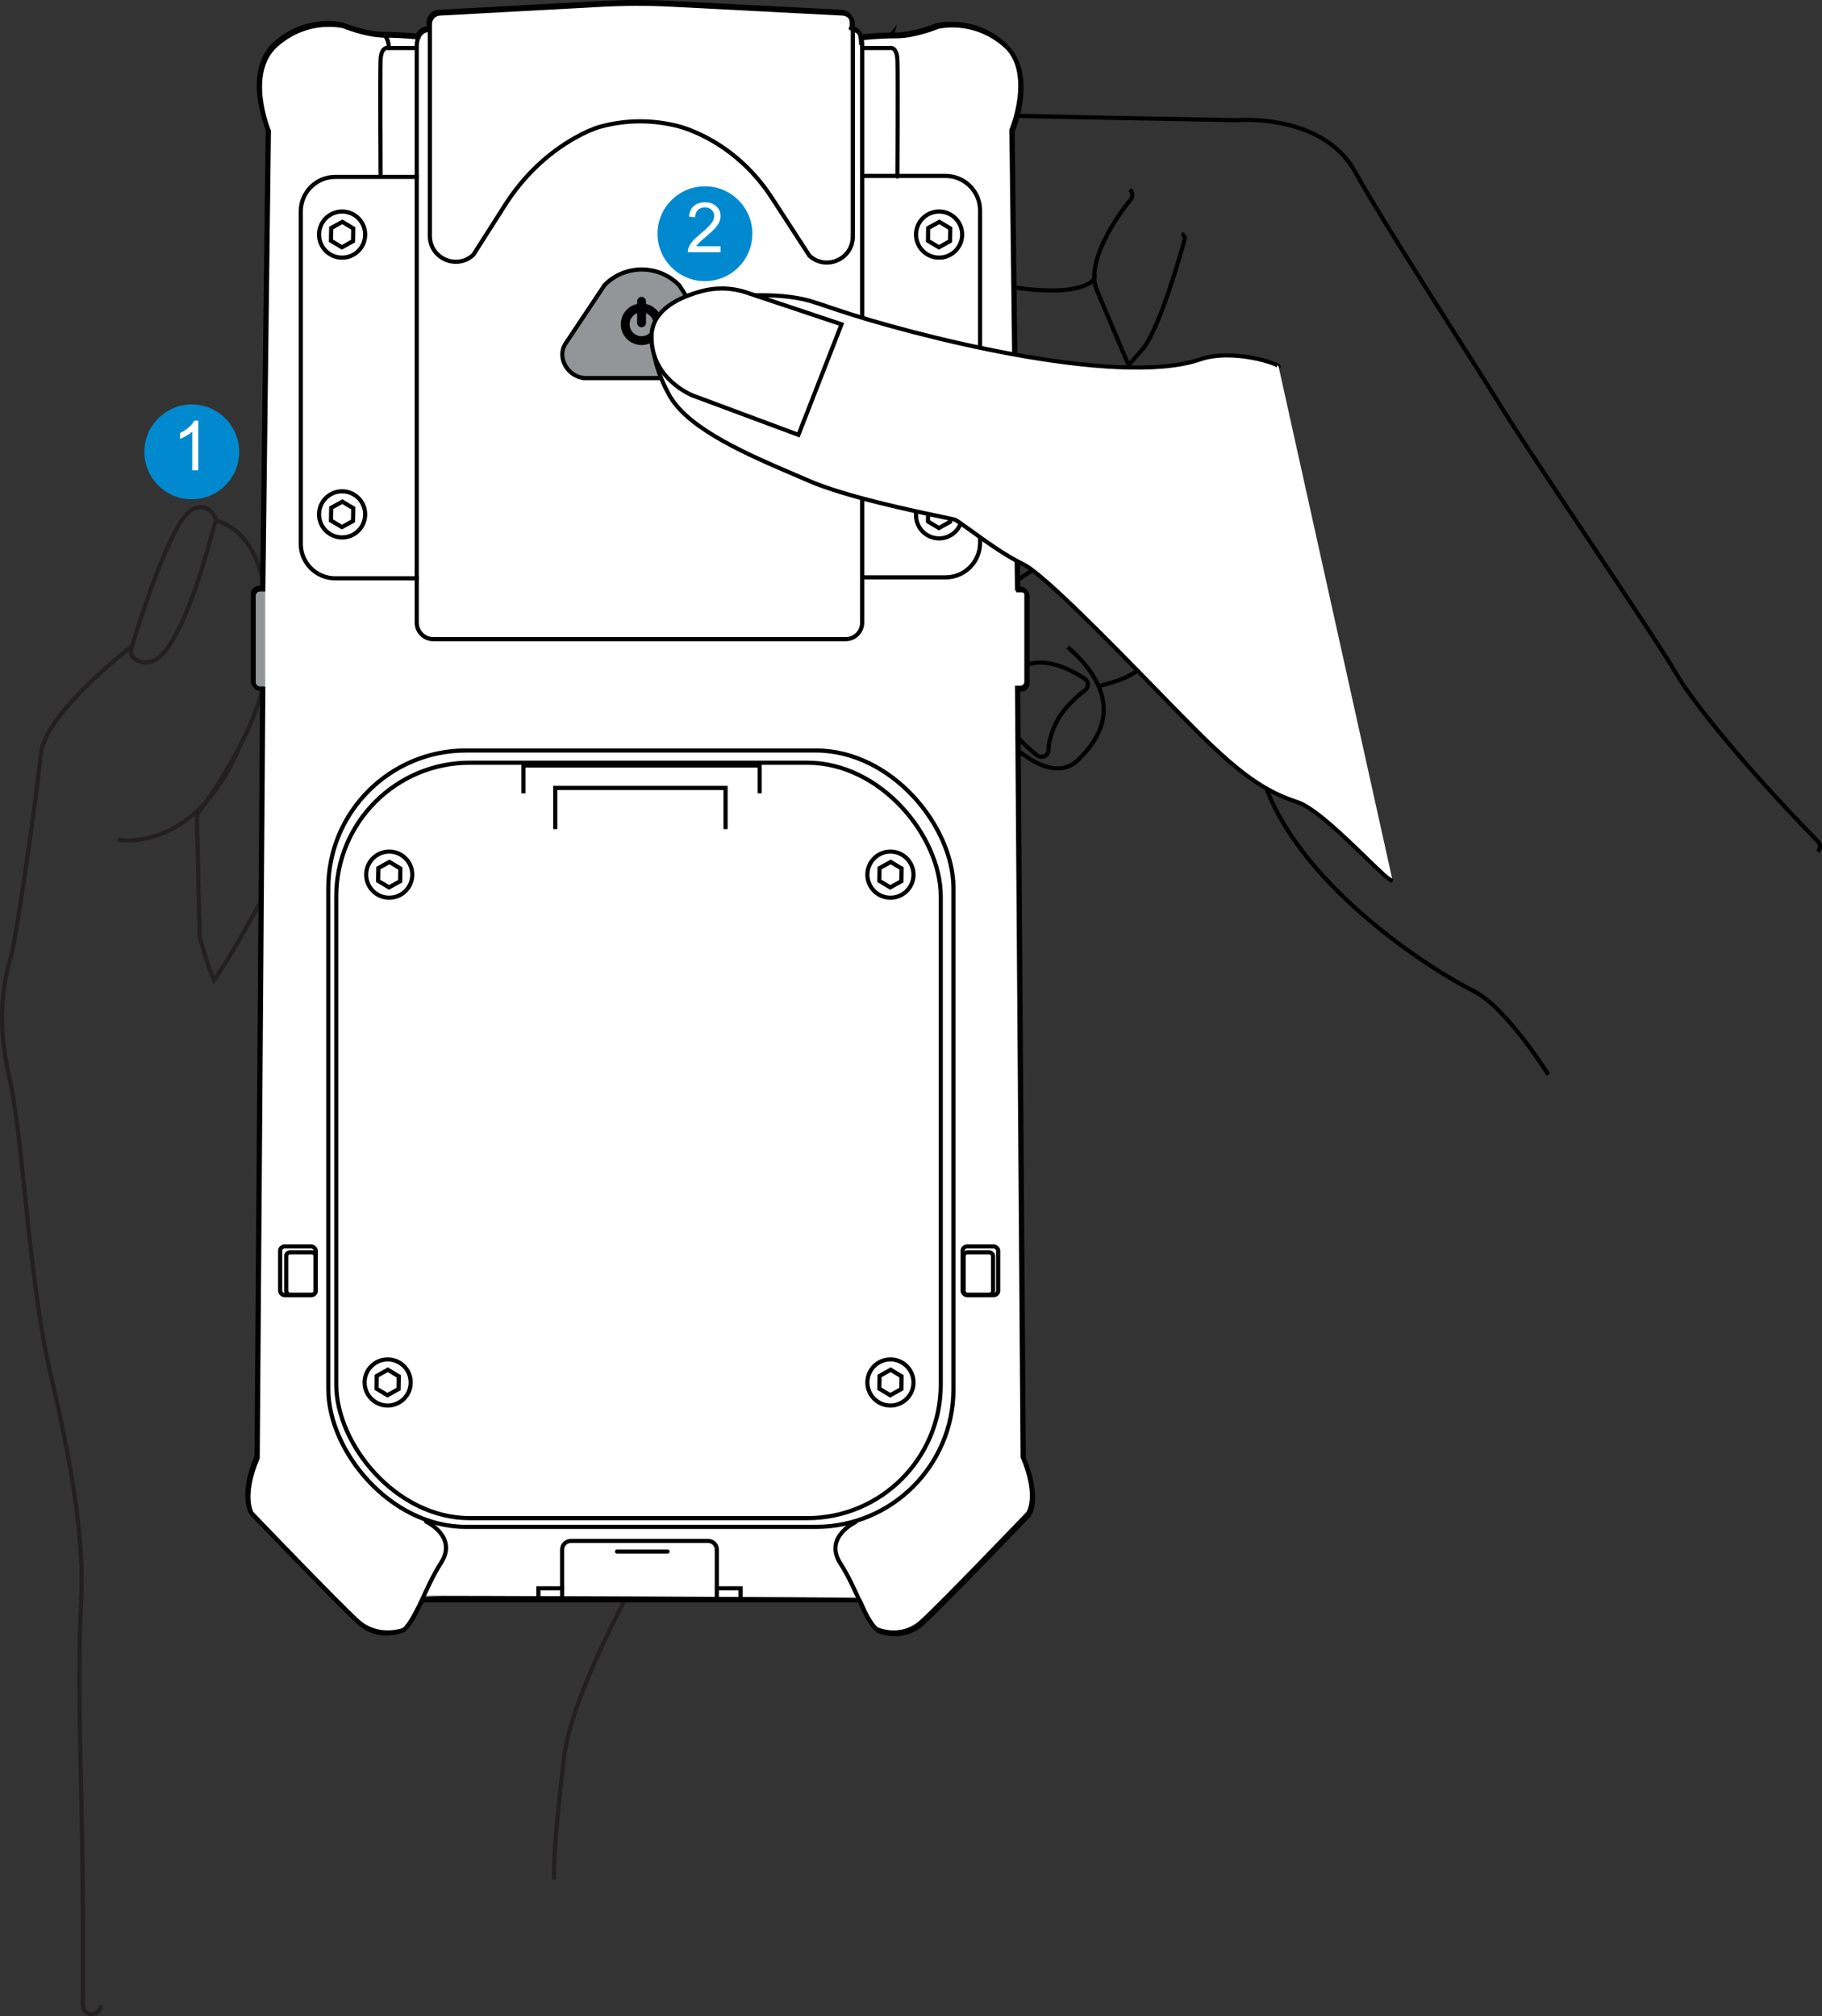<?xml version="1.0" encoding="UTF-8"?>
<svg id="Layer_2" xmlns="http://www.w3.org/2000/svg" viewBox="0 0 438.48 485.21">
  <rect x="0" y="0" width="438.48" height="485.21" fill="#333333" stroke="none"/>
  <defs>
    <style>.cls-1,.cls-2,.cls-3,.cls-4,.cls-5,.cls-6,.cls-7,.cls-8{stroke-miterlimit:10;}.cls-1,.cls-2,.cls-3,.cls-4,.cls-6,.cls-7,.cls-8{stroke:#000;}.cls-1,.cls-2,.cls-4{stroke-linecap:round;}.cls-1,.cls-2,.cls-5,.cls-7,.cls-8{fill:none;}.cls-1,.cls-4{stroke-width:1px;}.cls-2,.cls-8{stroke-width:2.13px;}.cls-3,.cls-9{fill:#939598;}.cls-4,.cls-10,.cls-6{fill:#fff;}.cls-11{fill:#231f20;}.cls-5{stroke:#231f20;}.cls-12{fill:#0089cf;}.cls-6{stroke-width:.99px;}</style>
  </defs>
  <g id="Layer_1-2">
    <path class="cls-7" d="M372.61,258.59c-.1-.16-10.12-16.25-18.05-20.16-9.99-4.94-40.59-24.48-49.78-48.67" />
    <path class="cls-7" d="M263.33,65.97c.44.83-.44,1.83-1.26,2.27-.63.34-1.33.61-2.08.84-6.05,1.82-15.57.23-22.73-.96-3.42-.57-6.65-1.11-7.89-.97-3.57.41-23.67,6.91-31.11,9.38-.88.33-1.85-.19-2.15-1.08-.3-.89.19-1.85,1.08-2.14" />
    <path class="cls-7" d="M271.9,45.63c.72.6.81,1.67.2,2.39-3.21,3.81-10.94,15.14-8.18,21.69,3.77,8.96,8.57,20.26,8.57,20.26" />
    <path class="cls-7" d="M284.32,56.31c.58.16.93.76.77,1.34-.24.89-5.94,21.8-10.27,26.53l-3.16,3.62" />
    <path class="cls-7" d="M136.09,86.61c-.12-.17,10.26-8.32,10.74-10.15.24-.9,1-3.17-.67-4.83" />
    <path class="cls-7" d="M160.9,89.58c.42-.12.86-.07,1.24.13,8.03,4.19,17.57,8.67,20.56,9.39.91-2.08,3.06-6.31,5.85-11.78,1.11-2.17,2.17-4.25,2.76-5.44-2.39-1.44-10.51-4.51-17.56-6.83-.89-.29-1.37-1.25-1.08-2.14.29-.89,1.25-1.37,2.14-1.08,18.81,6.19,19.73,8.19,20.03,8.84.24.52.25,1.08.05,1.59-.28.68-1.38,2.84-3.3,6.61-2.14,4.19-5.72,11.21-6.05,12.29-.17.56-.58,1.02-1.14,1.26-.71.3-2.86,1.21-23.23-9.39-2.5.64-10.63,2.46-15.39.43-4.04-1.72-10.7-6.02-11.37-10.22-.24-1.51.3-2.92,1.5-3.96,4.16-3.61,37.62-28.26,48.8-34.01,2.09-1.07,4.53-2.39,7.11-3.77,11.89-6.39,26.69-14.35,34.07-14.06,8.25.32,69.06,1.43,71.68,1.48,1.69-.13,20.95-1.26,28.55,12.42,4.98,8.98,16.14,26.53,25.1,40.63,4.21,6.63,7.85,12.35,10.23,16.22,3.52,5.71,12.15,18.65,20.5,31.15,9.76,14.62,18.97,28.43,21.41,32.7,3.53,6.18,16.02,21.92,34.15,40.46.66.67.64,1.74-.03,2.4" />
    <path class="cls-7" d="M210.41,72.47l-6.99,5.36c-.17.13-.35.22-.54.28-.66.2-1.39-.02-1.84-.59-.57-.74-.43-1.81.31-2.38" />
    <path class="cls-7" d="M210.18,118.94c-.12.3-3.13,7.63-18.35,24.01-4.55,4.9-9.09,7.53-13.24,8.78-10.45,3.14-18.54-2.44-18.65-2.52-1.85-1.3-2.9-3.13-3.02-5.3-.39-7.13,9.42-16.26,11.42-18.04l10.33-19.53" />
    <path class="cls-7" d="M161.4,149.45c-.8.24-1.68-.14-2.03-.93-.79-1.77-1.37-5.73,2.09-8.07,1.88-1.27,5.41-9.75,7.31-15.36.3-.89,1.27-1.36,2.15-1.06.89.3,1.36,1.27,1.06,2.15-.83,2.44-5.14,14.72-8.63,17.08-1.92,1.3-1,3.63-.88,3.89.37.86-.02,1.86-.88,2.23-.06.03-.13.05-.2.07Z" />
    <path class="cls-7" d="M241.68,130.81c.52-.78,1.57-.99,2.35-.47.78.52.99,1.57.47,2.35l-10.36,15.59c-4.1,14.11-9.91,22.58-17.26,25.18-.23.08-.46.16-.68.22-6.22,1.87-11.19-1.17-11.93-1.66-3.78-2.12-3.95-8.7-.56-20.69l.08-.29c.81-2.86,9.09-31.39,9.17-31.68.26-.9,1.2-1.42,2.1-1.16.9.26,1.42,1.2,1.16,2.1" />
    <path class="cls-7" d="M205,146.47c.92-.2,2.72.88,2.92,1.79.65,2.98.77,12.52.08,16.37-.83,4.67-4.13,6.49-4.44,6.42" />
    <path class="cls-7" d="M256.97,155.73c5.63,4.92,8.54,9.87,8.64,14.72.1,4.31-1.97,8.42-6.31,12.57-.79.75-1.7,1.28-2.7,1.59-.94.28-1.96.36-3.04.24-6.06-.7-13.29-7.89-17.44-14.26-7.11-10.93,6.66-28.96,6.81-29.14,1.78-2.31,7.5-5.3,8.14-5.64.83-.42,1.86-.1,2.29.73.43.83.11,1.86-.73,2.29" />
    <path class="cls-7" d="M275.04,157.31c.76.55.93,1.61.38,2.37-1.72,2.37-5.19,3.77-8.11,4.65-1.09.33-2.11.58-2.93.79" />
    <path class="cls-7" d="M251.13,182.06c-.52.15-1.08.06-1.52-.27-1.16-.89-11.24-8.89-8.89-15.28.03-.12,1.53-4.79,6.21-6.47,3.9-1.4,8.63-.3,14.1,3.27.47.31.76.82.77,1.38.01.56-.25,1.09-.7,1.42-.05.03-4.63,3.37-6.77,7.5-2.08,4.01-1.98,6.71-1.98,6.74.03.66-.32,1.29-.91,1.59-.1.05-.2.09-.3.12Z" />
    <path class="cls-7" d="M186.49,57.86c1.83,4.85,4.84,13.31,4.46,15.46-.12.65-.59,1.15-1.18,1.33-.25.07-.51.09-.78.05" />
    <path class="cls-7" d="M225.56,44.02c.28.57,6.91,13.99,5.28,21.78-.13.63-.6,1.1-1.17,1.28-.26.08-.55.1-.83.03" />
    <path class="cls-5" d="M166.56,132.91c.82-1.73,1.15-11.75,1.28-19.86,0-.2-.02-.4-.07-.59-.06-.21-1.44-5.31-4.54-12.63-1.03-2.44-6.6-14.73-14.69-17.28-2.7-.85-5.45-.53-7.97.94-1.02.27-3.3,1.16-5.28,3.9-3.44,4.77-4.22,12.62-2.32,23.32l-8.57,19.58-35.25,47.59c-2.41,1.44-13.71,8.93-19.44,25.73-6.78,13.34-14.77,27.75-18.24,32.24-1.19-2.81-2.6-7.39-3.41-10.36l-.69-29.41c2.53-3.41,14.31-19.84,16.21-32.72,2.4-16.28.57-34.51-11.49-38.08-.47-1.28-1.44-2.94-3.33-3.21-3.04-.44-5.29,3.19-6.9,6.4-4.66,9.24-9.1,23.71-10.09,27.04-3.86,3-21.06,16.84-21.96,26.06-.88,9.06-5.71,43.17-7.09,48.23-1.49,5.48-3.95,14.52-.46,29.56,1.46,6.29,2.56,16.77,3.71,27.86,1.52,14.54,3.24,31.01,6.28,43.85,5.59,23.6,7.91,40.58,7.3,53.45-.63,13.47-.55,23.8.02,48.01.55,23.2.35,49.73.35,50,0,1.19.95,2.16,2.13,2.17.26,0,.51-.04.74-.13.82-.3,1.41-1.08,1.42-2.01" />
    <path class="cls-5" d="M193.18,169.27c.77-.83,15.45-13.31,3.57-28.47-8.01-10.22-23.39-16.76-39.71-8.35-2.69,1.39-5.53,2.73-8.27,4.02-12.63,5.96-25.69,12.11-24.5,23.89,0,.05.01.1.02.15.08.48,2.14,11.91,10.21,16.26,4.21,2.27,9.15,2.19,14.69-.23,12.03-5.26,22.11-6.85,27.53-7.7,3.7-.58,5.09-.8,5.91-1.92" />
    <path class="cls-5" d="M136.04,192.92c.59.38,1.29.44,1.9.22.42-.15.79-.43,1.06-.82l11.12-16.55" />
    <path class="cls-5" d="M209.18,216.27c1.81-3.31,17.03-28.34,10.94-38.25-3.49-5.68-7.86-9.14-12.99-10.27-6.24-1.38-13.62.71-21.92,6.21-1.06.63-28.33,16.86-40.14,30.95l-1.53,1.82c-7.15,8.5-12.32,14.65-11.74,21.12.34,3.78,2.56,7.27,6.99,10.96.09.07.18.14.28.2.46.27,11.48,6.61,25.52-4.45,8.11-6.38,32.79-25.82,41.93-27.99,1.15-.27,1.87-1.43,1.59-2.59" />
    <path class="cls-5" d="M133.35,452.28c-.02-.16-.51-4.99,2.35-29.09,2.56-21.52,28.96-64.12,43.15-87.01,2.19-3.54,4.14-6.67,5.72-9.28,11.8-19.48,26.94-52.05,27.97-54.29,5.71-9.26,23.44-39.46,17.13-47.2-6.82-8.36-13.07-13.61-31.61-5.02-1.29.54-33.57,14.06-44.47,27.41-.78.79-5.56,5.9-5.39,12.05.1,3.36,1.61,6.35,4.49,8.91,1.49,1.67,9.95,8.35,39.74-9.65l23.03-8.28c1.12-.4,1.7-1.63,1.3-2.75" />
    <line class="cls-5" x1="188.35" y1="261.27" x2="193.17" y2="266.27" />
    <path class="cls-11" d="M168.4,285.94c.37-.13.68-.42.83-.81.27-.71-.09-1.51-.8-1.78-.36-.14-36.36-14.48-40.71-67.97-.06-.76-.73-1.33-1.49-1.27-.76.06-1.33.73-1.27,1.49,4.5,55.32,42.11,70.19,42.49,70.34.32.12.66.12.96,0Z" />
    <path class="cls-11" d="M122.69,324.22c.49-.18.86-.63.91-1.18.05-.59,4.6-59.57-33.15-101.25-.51-.57-1.39-.61-1.95-.1-.57.51-.61,1.39-.1,1.95,36.92,40.77,32.49,98.58,32.44,99.16-.07.76.5,1.43,1.26,1.5.2.02.4-.01.58-.08Z" />
    <path class="cls-5" d="M28.33,202.05c.36.07,4.53.76,9.95-1.19,6.1-2.19,13.79-7.73,19.42-21.26" />
    <path class="cls-11" d="M158.45,124.65c1.3-.47,2.37-1.06,3.12-1.61.96-.7,1.17-2.05.46-3.01-.7-.95-2.04-1.17-3-.47-.23.17-5.56,3.86-11.4-.28-1.28-.91-2.45-1.72-3.5-2.44-4.65-3.21-6.55-4.58-6.81-6.22-.19-1.17-1.3-1.97-2.47-1.77-1.18.19-1.97,1.3-1.77,2.47.58,3.51,3.43,5.48,8.61,9.07,1.04.72,2.19,1.51,3.46,2.41,4.88,3.46,9.87,3.08,13.3,1.85Z" />
    <path class="cls-5" d="M31.88,155.58c-.67.98-.42,2.32.56,2.99,1.27.87,2.77,1.06,4.22.54h.01c7.31-2.66,13.82-28.89,15.18-33.67" />
    <path class="cls-11" d="M142.22,143.58c.07-.03.14-.06.2-.09.68-.35.94-1.19.59-1.86-.27-.53-.84-.81-1.4-.74-1.19-.19-6.97-2.33-12.04-4.36-.71-.28-1.51.06-1.8.77s.06,1.51.77,1.8c11.34,4.53,13,4.72,13.67,4.48Z" />
    <path class="cls-11" d="M137.85,172.7c-3.14-4.69-12.77-13.01-12.87-13.09-.54-.46-.81-1.17-.73-1.87.08-.71.51-1.33,1.14-1.66l13.11-6.89c14.68-6.96,19.02,1.25,19.16,1.54,1.43,2.63,1.69,5.38.76,8.16-2.57,7.77-13.84,13.06-14.32,13.28-.06.03-.12.05-.17.07l-3.57,1.28c-.93.33-1.97,0-2.51-.83Z" />
    <path class="cls-11" d="M143.24,237.19l-10.68-10.46c-.56-.55-.78-1.36-.57-2.12.54-1.93,4.84-6.28,12.09-12.25,12.07-9.93,18.04-4.4,18.29-4.16.1.09.19.2.26.31,4.33,6.15,2.1,11.97.32,14.18-.08.1-.17.19-.27.28l-16.54,14.31c-.21.18-.44.31-.68.4-.76.27-1.63.11-2.23-.49Z" />
    <path class="cls-11" d="M158.12,268.55l-9.12-9.45c-.44-.45-.65-1.07-.59-1.69.06-.62.39-1.19.9-1.55l10.31-7.29c4.96-3.51,9.03-4.81,12.1-3.86,2.28.7,3.22,2.38,3.47,2.95,3.65,7.24-5.19,13.81-10.48,17.74-1.15.86-2.57,1.91-3.01,2.39-.21.59-.68,1.08-1.29,1.3h0c-.8.29-1.69.08-2.28-.53Z" />
    <path class="cls-5" d="M130,189.01c7.39,3.74,11.83,8.3,12.52,9.36.35.96,1.36,1.56,2.4,1.37.12-.02.24-.05.35-.09" />
    <path class="cls-4" d="M172.24,372.52c0-1.16-.94-2.1-2.1-2.1h-33.03c-1.16,0-2.1.94-2.1,2.1v9.01h37.23v-9.01Z" />
    <rect class="cls-4" x="129.31" y="381.82" width="5.72" height="3" />
    <rect class="cls-4" x="172.24" y="381.82" width="5.72" height="3" />
    <path class="cls-4" d="M204.74,6.81c.08,0,.15.02.23.02v-1.44c0-1.35-1.06-2.46-2.41-2.53l-41.2-2.14c-5.6-.29-11.22-.28-16.82.02l-38.96,2.12c-1.35.07-2.4,1.19-2.4,2.53v1.43c-1.39,0-2.28.72-2.75,1.8-.43-.05-3.85-.44-8.06-.44-4.5,0-9.91-2.25-9.91-2.25,0,0-8.56-2.25-16.21,4.5-7.66,6.76-1.8,20.72-1.8,20.72l-1.35,110.34h-.79c-.81,0-1.46.66-1.46,1.46v20.94c0,.81.66,1.46,1.46,1.46h.79l-1.35,185.11c-4.05,9.46-1.35,13.51-1.35,13.51,0,0,20.72,21.62,25.67,26.12,4.95,4.5,11.11,2.12,11.11,2.12,1.76-1.51,3.25-5.08,4.75-7.67.04-.07,104.82.28,104.92.5,1.42,3.17,2.29,5.42,4.13,7,0,0,5.85,2.7,10.81-1.8,4.95-4.5,25.67-26.12,25.67-26.12,0,0,2.7-4.05-1.35-13.51l-1.35-185.11h.79c.81,0,1.46-.66,1.46-1.46v-20.94c0-.81-.65-1.46-1.46-1.46h-.79l-1.35-110.34s5.85-13.96-1.8-20.72c-7.66-6.76-16.21-4.5-16.21-4.5,0,0-5.4,2.25-9.91,2.25-.3,0-.59,0-.87,0l.05-.16s-.05.06-.12.16c-4.05.06-7.16.44-7.16.44l-.15,2.03c0-2.11-.28-3.82-2.25-3.95" />
    <rect class="cls-7" x="80.93" y="183.54" width="145.47" height="181.79" rx="32.13" ry="32.13" />
    <rect class="cls-7" x="79.01" y="180.6" width="150.45" height="186.83" rx="33.13" ry="33.13" />
    <polyline class="cls-7" points="133.62 199.52 133.62 189.61 174.61 189.61 174.61 199.52" />
    <polyline class="cls-7" points="125.97 190.91 125.97 184.21 182.82 184.21 182.82 190.91" />
    <rect class="cls-7" x="67.42" y="299.95" width="8.56" height="11.71" rx="1.06" ry="1.06" />
    <rect class="cls-7" x="68.88" y="301.36" width="7.07" height="10.2" rx=".9" ry=".9" />
    <rect class="cls-7" x="231.66" y="299.95" width="8.56" height="11.71" rx="1.06" ry="1.06" />
    <rect class="cls-7" x="231.92" y="301.36" width="7.07" height="10.2" rx=".9" ry=".9" />
    <circle class="cls-7" cx="93.67" cy="210.48" r="5.55" />
    <polygon class="cls-7" points="96.3 212.06 93.62 213.54 90.99 211.97 91.05 208.9 93.72 207.42 96.35 208.99 96.3 212.06" />
    <circle class="cls-7" cx="214.29" cy="210.48" r="5.55" />
    <polygon class="cls-7" points="216.92 212.06 214.24 213.54 211.62 211.97 211.67 208.9 214.35 207.42 216.97 208.99 216.92 212.06" />
    <circle class="cls-7" cx="226" cy="124.01" r="5.55" />
    <polygon class="cls-7" points="228.63 125.58 225.95 127.07 223.33 125.49 223.38 122.43 226.06 120.94 228.68 122.52 228.63 125.58" />
    <circle class="cls-7" cx="226" cy="56.45" r="5.55" />
    <polygon class="cls-7" points="228.63 58.02 225.95 59.51 223.33 57.94 223.38 54.87 226.06 53.39 228.68 54.96 228.63 58.02" />
    <circle class="cls-7" cx="82.33" cy="56.45" r="5.55" />
    <polygon class="cls-7" points="84.96 58.02 82.28 59.51 79.65 57.94 79.71 54.87 82.38 53.39 85.01 54.96 84.96 58.02" />
    <circle class="cls-7" cx="82.33" cy="123.78" r="5.55" />
    <polygon class="cls-7" points="84.96 125.36 82.28 126.84 79.65 125.27 79.71 122.2 82.38 120.72 85.01 122.29 84.96 125.36" />
    <circle class="cls-7" cx="214.29" cy="332.68" r="5.55" />
    <polygon class="cls-7" points="216.92 334.26 214.24 335.75 211.62 334.17 211.67 331.11 214.35 329.62 216.97 331.2 216.92 334.26" />
    <circle class="cls-7" cx="93.29" cy="332.68" r="5.55" />
    <polygon class="cls-7" points="95.92 334.26 93.24 335.75 90.61 334.17 90.66 331.11 93.34 329.62 95.97 331.2 95.92 334.26" />
    <path class="cls-7" d="M135.28,381.92v-9.01c0-1.16.94-2.1,2.1-2.1h33.03c1.16,0,2.1.94,2.1,2.1v9.01" />
    <polyline class="cls-7" points="129.57 385.23 129.57 382.22 135.29 382.22 135.29 385.23" />
    <polyline class="cls-7" points="172.51 385.23 172.51 382.22 178.22 382.22 178.22 385.23" />
    <line class="cls-7" x1="206.59" y1="385.08" x2="101.35" y2="385.08" />
    <path class="cls-7" d="M100.75,139.17h-20.07c-4.59,0-8.3-3.72-8.3-8.3V50.87c0-4.59,3.72-8.3,8.3-8.3h20.07" />
    <path class="cls-7" d="M207.49,138.94h20.07c4.59,0,8.3-3.72,8.3-8.3V50.64c0-4.59-3.72-8.3-8.3-8.3h-20.07" />
    <path class="cls-7" d="M205.01,7.21c2.2,0,2.48,1.78,2.48,3.98v138.64c0,2.2-1.78,3.98-3.98,3.98h-99.24c-2.2,0-3.98-1.78-3.98-3.98V11.18c0-2.2.96-3.98,3.15-3.98M205.24,56.94V5.79c0-1.35-1.06-2.46-2.41-2.53l-41.2-2.14c-5.6-.29-11.22-.28-16.82.02l-38.96,2.12c-1.35.07-2.4,1.19-2.4,2.53v50.97c0,5.45,6.51,8.27,10.48,4.54l7.63-11.98c4.26-6.69,10.03-12.35,16.96-16.22,2.16-1.21,4.25-2.15,6.02-2.63,6.15-1.67,12.64-1.69,18.8-.07,1.18.31,2.47.77,3.82,1.35,7.64,3.26,14.04,8.86,18.57,15.83l9.06,13.95c3.99,3.67,10.44.84,10.44-4.59Z" />
    <path class="cls-3" d="M168.3,90.98h-27.92c-.18,0,.33,0,.15-.02-3.93-.35-6.61-4.96-4.44-8.26l9.42-14.12c4.96-5.01,13.08-4.97,17.98.11l9.14,14.03c2.13,3.31-.58,7.88-4.49,8.24-.18.02.34.02.16.02Z" />
    <circle class="cls-8" cx="154.4" cy="78.03" r="3.94" />
    <line class="cls-2" x1="154.4" y1="72.51" x2="154.4" y2="77.69" />
    <path class="cls-1" d="M102.55,366.16s7.66,3.6,3.6,9.91c-4.05,6.31-5.85,13.51-9.01,16.21,0,0-5.85,2.7-10.81-1.8-4.95-4.5-25.67-26.12-25.67-26.12,0,0-2.7-4.05,1.35-13.51l1.35-185.11h-.79c-.81,0-1.46-.66-1.46-1.46v-20.94c0-.81.66-1.46,1.46-1.46h.79l1.35-110.34s-5.85-13.96,1.8-20.72c7.66-6.76,16.21-4.5,16.21-4.5,0,0,5.4,2.25,9.91,2.25s8.11.45,8.11.45" />
    <path class="cls-1" d="M205.84,366.31s-7.66,3.6-3.6,9.91c4.05,6.31,5.85,13.51,9.01,16.21,0,0,5.85,2.7,10.81-1.8,4.95-4.5,25.67-26.12,25.67-26.12,0,0,2.7-4.05-1.35-13.51l-1.35-185.11h.79c.81,0,1.46-.66,1.46-1.46v-20.94c0-.81-.66-1.46-1.46-1.46h-.79l-1.35-110.34s5.85-13.96-1.8-20.72c-7.66-6.76-16.21-4.5-16.21-4.5,0,0-5.4,2.25-9.91,2.25s-8.11.45-8.11.45" />
    <path class="cls-1" d="M99.85,11.56h-6.31s-1.8-.6-1.95,2.85,0,28.07,0,28.07" />
    <path class="cls-1" d="M92.64,8.56s1.05,1.2.9,3" />
    <path class="cls-1" d="M207.71,11.56h6.31s1.8-.6,1.95,2.85,0,28.07,0,28.07" />
    <line class="cls-1" x1="148.49" y1="373.37" x2="160.65" y2="373.37" />
    <path class="cls-6" d="M335.16,212.01c-1.01-.37-2.4-1.67-6.41-5.57-4.95-4.82-12.43-12.1-16.55-13.43-7.65-2.48-13.62-6.66-23.65-16.56-2.6-2.57-6.06-6.12-10.07-10.23-10.91-11.19-27.4-28.11-32.2-30.42-4.25-2.05-9.02-5.5-12.5-8.02-1.64-1.19-3.51-2.54-4-2.73-.22-.07-1.59-.35-3.04-.66-6.98-1.46-23.32-4.88-32.1-8.7-1.06-.46-2.17-.93-3.32-1.43-11.21-4.8-25.17-10.78-29.96-18.67-.29-.47-6.91-11.59-3.03-18.81,3.7-6.89,13.49-5.45,15.42-5.09,1.98-.27,12.89-1.62,21.14.71,1.19.34,3.34,1.06,6.3,2.07,17.26,5.86,67.49,18.95,87.65,12.01,8.02-2.76,19.67,1.28,18.88,1.8" />
    <path class="cls-10" d="M166.71,95.19c-.1-.04-10.23-4.11-9.91-14.48.19-6.19,6.69-9.21,12.1-10.65,1.55-.41,3.16-.62,4.77-.62,2.04,0,4.06.33,6,.98l22.83,7.63-10.37,26.6-25.43-9.46Z" />
    <path d="M173.68,69.92h0c1.98,0,3.95.32,5.85.96l22.34,7.47-10,25.66-24.96-9.29c-.41-.16-9.91-4-9.6-14,.18-5.88,6.48-8.79,11.74-10.19,1.51-.4,3.07-.61,4.64-.61M173.68,68.93c-1.64,0-3.29.21-4.9.64-5.4,1.44-12.27,4.56-12.47,11.12-.34,10.86,10.23,14.96,10.23,14.96l25.89,9.63,10.74-27.55-23.32-7.8c-2-.67-4.08-1.01-6.16-1.01h0Z" />
    <path class="cls-9" d="M62.57,142.38h1.25v22.81h-1.25c-.52,0-.95-.42-.95-.95v-20.91c0-.52.42-.95.95-.95Z" />
    <circle class="cls-12" cx="46.15" cy="108.74" r="11.41" />
    <path class="cls-10" d="M47.72,113.18h-1.46v-9.33c-.35.34-.81.67-1.39,1.01s-1.09.59-1.54.76v-1.42c.82-.38,1.54-.85,2.15-1.4.61-.55,1.05-1.08,1.3-1.59h.94v11.97Z" />
    <circle class="cls-12" cx="169.65" cy="56.24" r="11.41" />
    <path class="cls-10" d="M173.4,59.27v1.41h-7.88c-.01-.35.05-.69.17-1.02.2-.54.52-1.07.96-1.59.44-.52,1.08-1.12,1.92-1.81,1.3-1.06,2.17-1.91,2.63-2.53.46-.62.68-1.21.68-1.76,0-.58-.21-1.07-.62-1.47-.42-.4-.96-.6-1.62-.6-.71,0-1.27.21-1.69.63-.42.42-.64,1.01-.64,1.76l-1.5-.15c.1-1.12.49-1.98,1.16-2.57.67-.59,1.58-.88,2.71-.88s2.05.32,2.72.95c.67.63,1,1.42,1,2.36,0,.48-.1.95-.29,1.41s-.52.95-.97,1.46c-.45.51-1.21,1.21-2.26,2.1-.88.74-1.44,1.24-1.69,1.5-.25.26-.46.53-.62.79h5.85Z" />
  </g>
</svg>